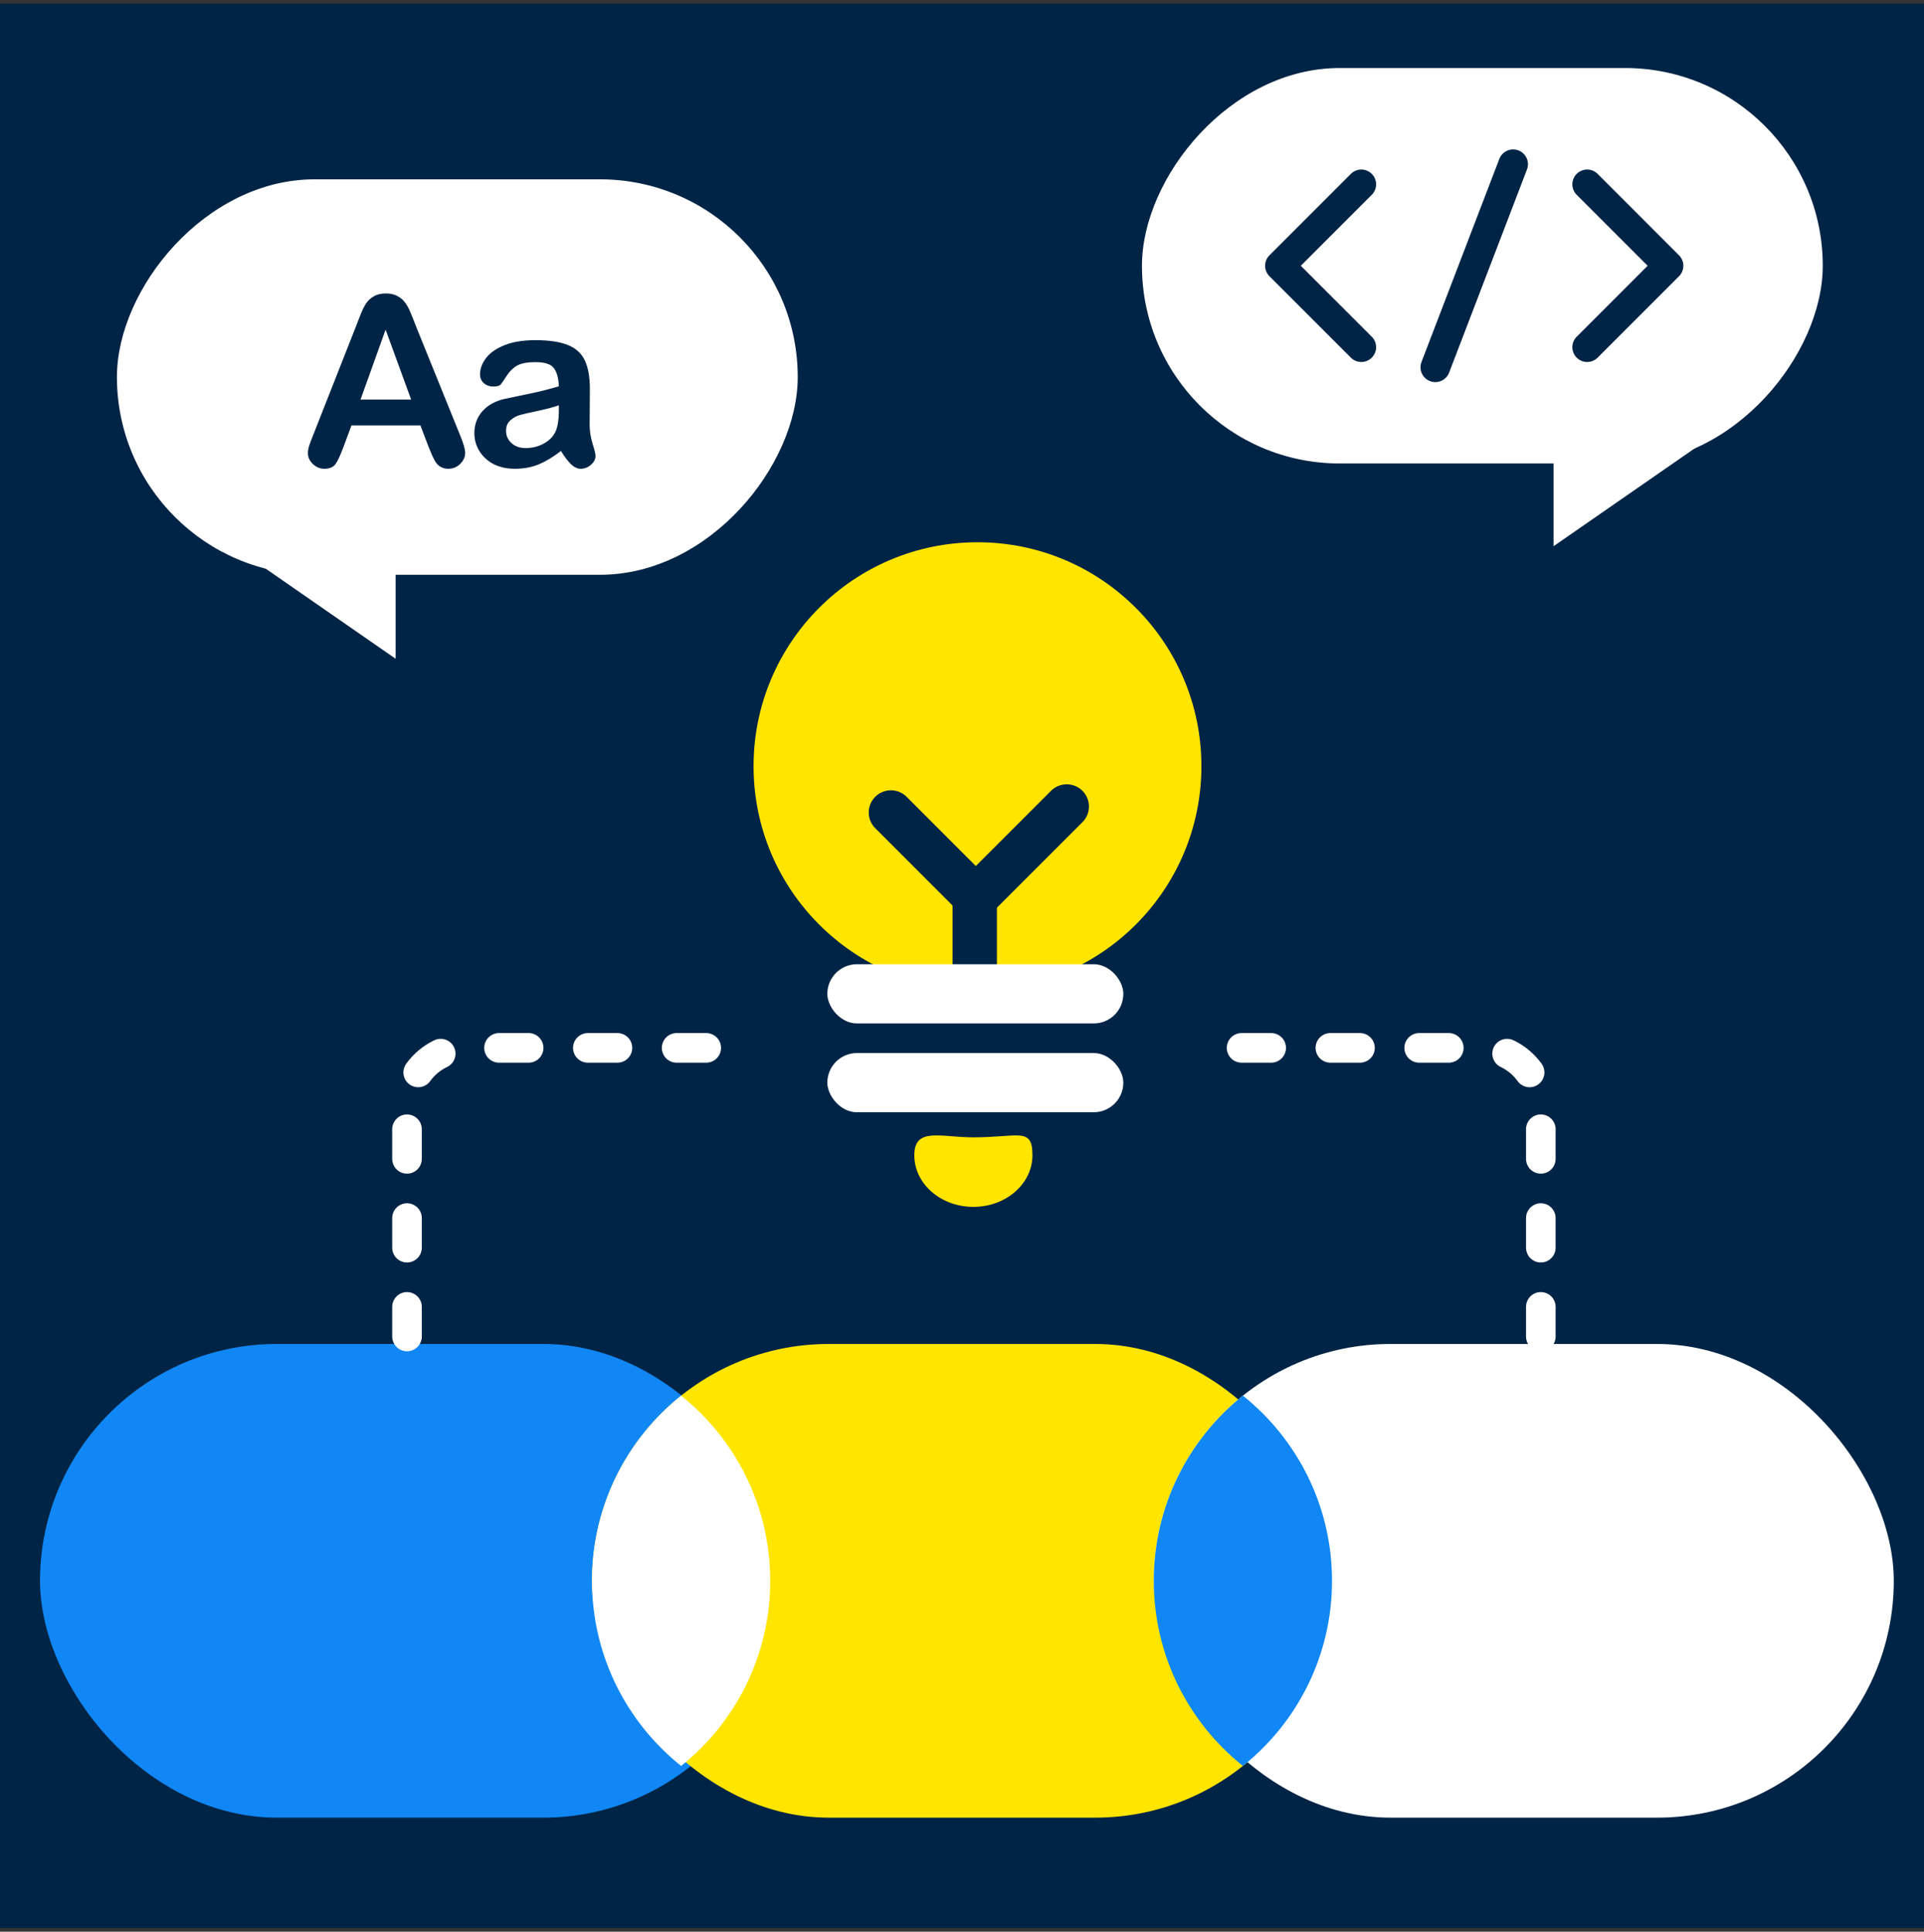 <svg width="260" height="261" viewBox="0 0 260 261" fill="none" xmlns="http://www.w3.org/2000/svg">
<rect x="0" y="0" width="260" height="261" fill="#333333" stroke="none"/>
<rect width="260" height="260" transform="translate(0 0.5)" fill="#002445"/>
<rect x="5.41" y="181.59" width="100" height="64" rx="32" fill="#1087F5"/>
<rect x="80" y="181.59" width="100" height="64" rx="32" fill="#FFE500"/>
<rect x="155.918" y="181.59" width="100" height="64" rx="32" fill="white"/>
<path fill-rule="evenodd" clip-rule="evenodd" d="M167.959 188.574C175.298 194.438 180 203.464 180 213.589C180 223.713 175.298 232.739 167.959 238.603C160.62 232.739 155.918 223.713 155.918 213.589C155.918 203.464 160.62 194.438 167.959 188.574Z" fill="#1087F5"/>
<path fill-rule="evenodd" clip-rule="evenodd" d="M92.041 188.574C99.38 194.438 104.082 203.464 104.082 213.589C104.082 223.713 99.38 232.739 92.041 238.603C84.702 232.739 80 223.713 80 213.589C80 203.464 84.702 194.438 92.041 188.574Z" fill="white"/>
<path d="M55 180.578V149.582C55 145.164 58.582 141.582 63 141.582H102.981" stroke="white" stroke-width="4" stroke-linecap="round" stroke-linejoin="round" stroke-dasharray="4 8"/>
<path d="M208.219 180.578V149.582C208.219 145.164 204.637 141.582 200.219 141.582H160.237" stroke="white" stroke-width="4" stroke-linecap="round" stroke-linejoin="round" stroke-dasharray="4 8"/>
<path d="M139.519 156.092C139.519 159.944 135.945 163.066 131.537 163.066C127.128 163.066 123.555 159.944 123.555 156.092C123.555 152.24 127.128 153.67 131.537 153.67C137.671 153.67 139.519 152.24 139.519 156.092Z" fill="#FFE500"/>
<path d="M162.352 103.525C162.352 120.237 148.804 133.785 132.092 133.785C115.38 133.785 101.832 120.237 101.832 103.525C101.832 86.813 115.38 73.266 132.092 73.266C148.804 73.266 162.352 86.813 162.352 103.525Z" fill="#FFE500"/>
<path d="M120.395 109.779L131.867 121.253L144.152 108.969" stroke="#002445" stroke-width="6" stroke-linecap="round" stroke-linejoin="round"/>
<path d="M131.721 121.254L131.721 130.28" stroke="#002445" stroke-width="6" stroke-linecap="round" stroke-linejoin="round"/>
<rect x="111.801" y="130.281" width="40" height="8" rx="4" fill="white"/>
<rect x="111.801" y="142.281" width="40" height="8" rx="4" fill="white"/>
<rect width="92" height="53.431" rx="26.715" transform="matrix(-1 0 0 1 107.801 24.23)" fill="white"/>
<path d="M53.465 89.008L28.04 71.381L53.465 71.381L53.465 89.008Z" fill="white"/>
<path d="M57.906 60.352L56.812 57.477H47.499L46.406 60.415C45.979 61.56 45.614 62.336 45.312 62.743C45.01 63.139 44.515 63.336 43.828 63.336C43.244 63.336 42.729 63.123 42.281 62.696C41.833 62.269 41.609 61.784 41.609 61.243C41.609 60.93 41.661 60.607 41.765 60.274C41.869 59.941 42.041 59.477 42.281 58.883L48.14 44.008C48.307 43.581 48.505 43.071 48.734 42.477C48.974 41.873 49.224 41.373 49.484 40.977C49.755 40.581 50.104 40.264 50.531 40.024C50.968 39.774 51.505 39.649 52.14 39.649C52.786 39.649 53.322 39.774 53.749 40.024C54.187 40.264 54.536 40.576 54.796 40.961C55.067 41.347 55.291 41.764 55.468 42.211C55.656 42.649 55.89 43.237 56.171 43.977L62.156 58.758C62.624 59.883 62.859 60.701 62.859 61.211C62.859 61.743 62.635 62.232 62.187 62.68C61.749 63.118 61.218 63.336 60.593 63.336C60.229 63.336 59.916 63.269 59.656 63.133C59.395 63.008 59.177 62.836 58.999 62.618C58.822 62.389 58.63 62.045 58.421 61.586C58.224 61.118 58.052 60.706 57.906 60.352ZM48.718 53.993H55.562L52.109 44.54L48.718 53.993ZM75.805 60.93C74.774 61.732 73.774 62.336 72.805 62.743C71.847 63.139 70.769 63.336 69.571 63.336C68.477 63.336 67.513 63.123 66.68 62.696C65.857 62.258 65.222 61.67 64.774 60.93C64.326 60.191 64.102 59.389 64.102 58.524C64.102 57.357 64.472 56.362 65.211 55.54C65.951 54.717 66.967 54.165 68.258 53.883C68.529 53.821 69.201 53.68 70.274 53.461C71.347 53.243 72.263 53.045 73.024 52.868C73.795 52.68 74.628 52.456 75.524 52.196C75.472 51.071 75.243 50.248 74.836 49.727C74.441 49.196 73.612 48.93 72.352 48.93C71.269 48.93 70.451 49.081 69.899 49.383C69.357 49.685 68.888 50.139 68.493 50.743C68.107 51.347 67.831 51.748 67.665 51.946C67.508 52.133 67.165 52.227 66.633 52.227C66.154 52.227 65.737 52.076 65.383 51.774C65.04 51.461 64.868 51.066 64.868 50.586C64.868 49.836 65.133 49.107 65.665 48.399C66.196 47.691 67.024 47.107 68.149 46.649C69.274 46.191 70.675 45.961 72.352 45.961C74.227 45.961 75.701 46.185 76.774 46.633C77.847 47.071 78.602 47.769 79.04 48.727C79.487 49.685 79.711 50.956 79.711 52.54C79.711 53.54 79.706 54.389 79.696 55.086C79.696 55.784 79.691 56.56 79.68 57.415C79.68 58.217 79.81 59.055 80.071 59.93C80.342 60.795 80.477 61.352 80.477 61.602C80.477 62.04 80.269 62.441 79.852 62.805C79.446 63.159 78.982 63.336 78.461 63.336C78.024 63.336 77.592 63.133 77.165 62.727C76.737 62.31 76.284 61.711 75.805 60.93ZM75.524 54.758C74.899 54.987 73.987 55.232 72.79 55.493C71.602 55.743 70.779 55.93 70.321 56.055C69.862 56.17 69.425 56.404 69.008 56.758C68.592 57.102 68.383 57.586 68.383 58.211C68.383 58.857 68.628 59.409 69.118 59.868C69.607 60.316 70.248 60.54 71.04 60.54C71.883 60.54 72.659 60.357 73.368 59.993C74.086 59.618 74.612 59.139 74.946 58.555C75.331 57.909 75.524 56.847 75.524 55.368V54.758Z" fill="#002445"/>
<rect width="92" height="53.431" rx="26.715" transform="matrix(1 0 0 -1 154.318 62.622)" fill="white"/>
<path d="M209.943 73.799L235.368 56.172L209.943 56.172L209.943 73.799Z" fill="white"/>
<path d="M183.961 24.906L172.959 35.908L183.961 46.91" stroke="#002445" stroke-width="4" stroke-linecap="round" stroke-linejoin="round"/>
<path d="M204.479 22.189L193.961 49.627" stroke="#002445" stroke-width="4" stroke-linecap="round"/>
<path d="M214.479 24.906L225.48 35.908L214.479 46.91" stroke="#002445" stroke-width="4" stroke-linecap="round" stroke-linejoin="round"/>
</svg>
